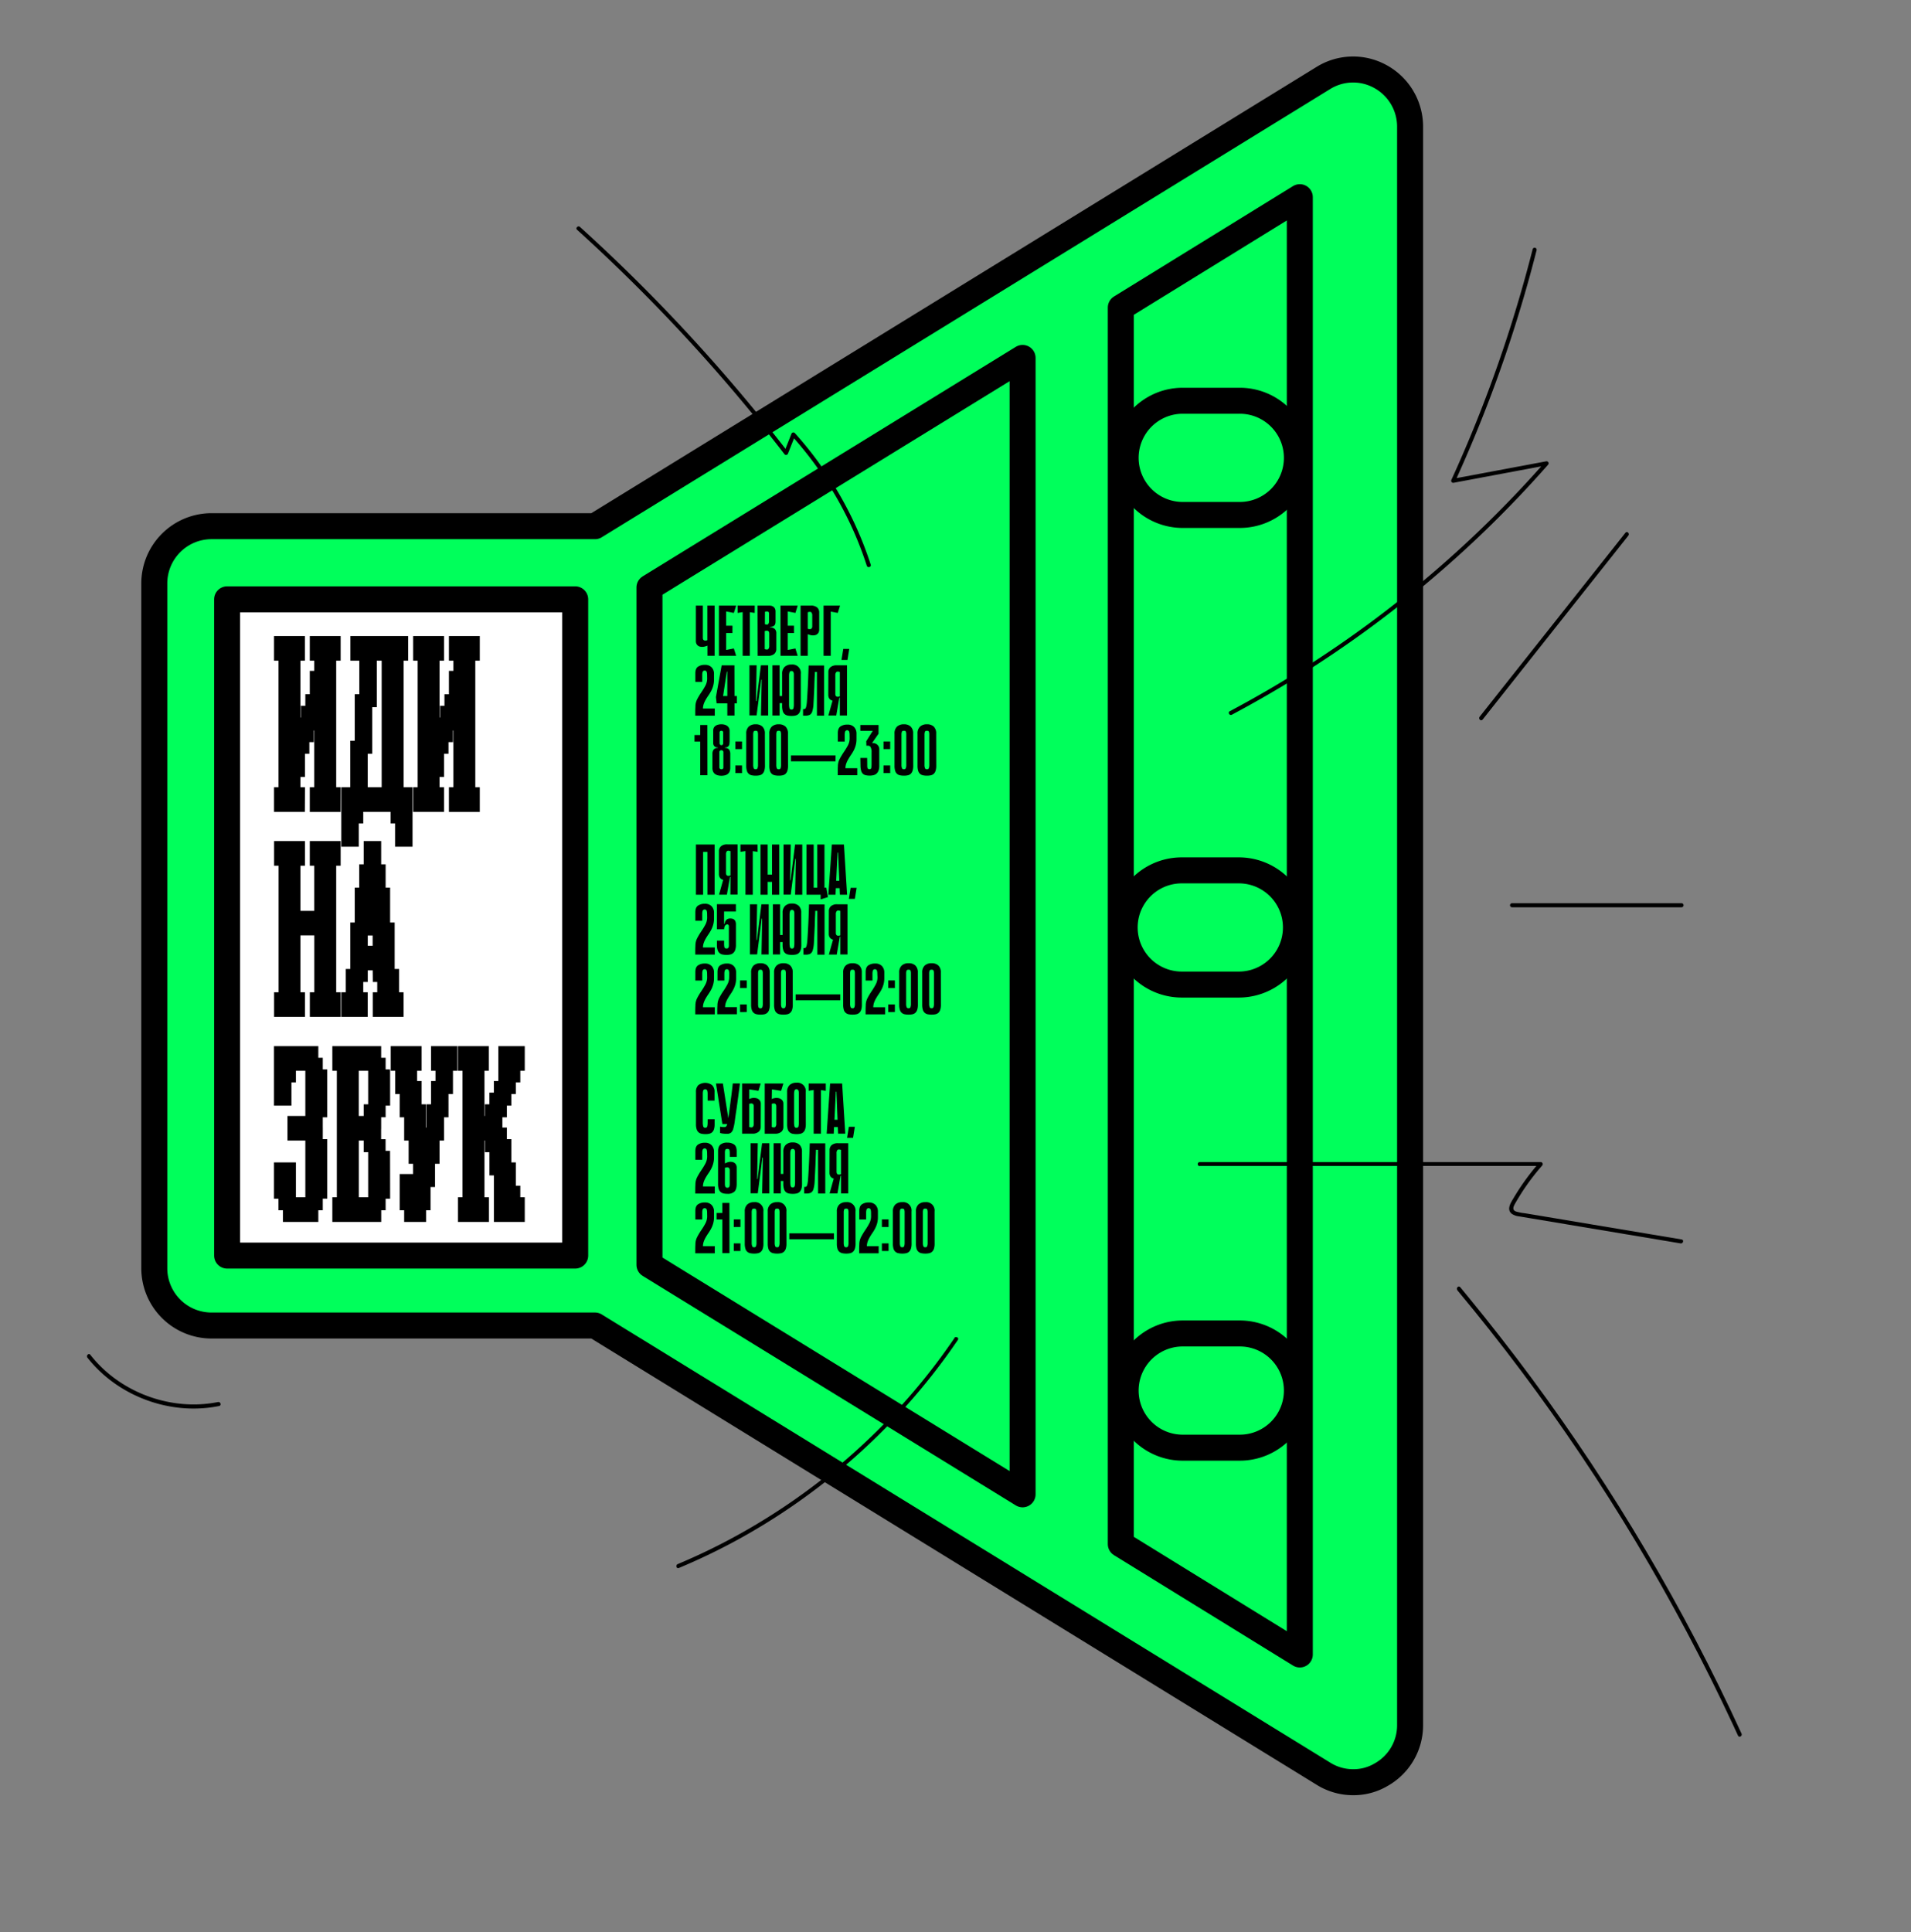 <?xml version="1.0" encoding="UTF-8"?> <svg xmlns="http://www.w3.org/2000/svg" id="Слой_1" data-name="Слой 1" viewBox="0 0 1176.64 1189.58"><rect x="0" y="0" width="1176.64" height="1189.58" fill="#808080" stroke="none"/><defs><style>.cls-1{fill:#00ff5b;}.cls-1,.cls-2,.cls-3{stroke:#000;}.cls-1,.cls-2{stroke-linejoin:round;stroke-width:16px;}.cls-2{fill:#fff;}.cls-3{stroke-miterlimit:10;stroke-width:8px;}</style></defs><path class="cls-1" d="M850.29,47.32a34.76,34.76,0,0,0-35.49.7L366.33,323.92H130.15A35.26,35.26,0,0,0,95,359.07V780.82A35.26,35.26,0,0,0,130.15,816H366.33L814.8,1091.86a34.34,34.34,0,0,0,18.27,5.27,33.2,33.2,0,0,0,17.22-4.57A34.86,34.86,0,0,0,868.22,1062V77.89a35.15,35.15,0,0,0-17.93-30.57Z"></path><polygon class="cls-1" points="399.89 361.63 629.63 220.34 629.63 919.91 399.89 778.63 399.89 361.63"></polygon><polygon class="cls-1" points="800.32 1018.51 690.1 950.55 690.1 189.34 800.32 121.38 800.32 1018.51"></polygon><rect class="cls-2" x="139.84" y="368.95" width="214.32" height="403.99"></rect><path d="M435.6,372.81H440V403.7H435.6v-6.23a7,7,0,0,1-1.06.36,7.28,7.28,0,0,1-1.05.28,5.89,5.89,0,0,1-1.2.11,6,6,0,0,1-1.19-.13,3.2,3.2,0,0,1-1.23-.53,3.06,3.06,0,0,1-1-1.12,3.85,3.85,0,0,1-.4-1.88l0-21.75h4.28v19.85a3,3,0,0,0,.09.69,1.31,1.31,0,0,0,.38.66,1.36,1.36,0,0,0,.84.35,3.39,3.39,0,0,0,1.47-.24V372.81Z"></path><path d="M442.66,372.81h4.42V403.7h-4.42Zm9.18,4.5-8.38-1.59-.35-2.91h10.14Zm-8.73,26.39.35-2.92,8.38-1.58,1.41,4.5Zm7.85-14h-7.1v-4.5H451Z"></path><path d="M464.68,377.31l-3-.44V403.7h-4.41V376.82l-3.09.49v-4.5h10.54Z"></path><path d="M466.45,372.81h7.24a6,6,0,0,1,1.19.13,3.2,3.2,0,0,1,1.23.53,3.06,3.06,0,0,1,1,1.12,3.85,3.85,0,0,1,.4,1.88v5.91a8.41,8.41,0,0,1-.11,1.41,2.32,2.32,0,0,1-.48,1.08,2.51,2.51,0,0,1-1,.73,5.37,5.37,0,0,1-1.77.31v.31a4.42,4.42,0,0,1,2.92,1,3.65,3.65,0,0,1,.92,2.74v9.49a4,4,0,0,1-1.28,3.13,5.76,5.76,0,0,1-3.93,1.15h-6.26Zm4.41,26.78c1.06.36,1.79.34,2.19,0a2.89,2.89,0,0,0,.59-2.08v-7.54a3,3,0,0,0-.09-.69,1.28,1.28,0,0,0-1.21-1,3.59,3.59,0,0,0-1.48.24Zm.09-15.35c1.06.35,1.75.33,2.07-.05a3.23,3.23,0,0,0,.49-2.07v-4c0-.21,0-.44,0-.69a1.24,1.24,0,0,0-.29-.66,1.14,1.14,0,0,0-.77-.35,3.37,3.37,0,0,0-1.46.24Z"></path><path d="M480.57,372.81H485V403.7h-4.41Zm9.18,4.5-8.39-1.59-.35-2.91h10.15ZM481,403.7l.35-2.92,8.39-1.58,1.41,4.5Zm7.86-14h-7.11v-4.5h7.11Z"></path><path d="M497.34,390.41V403.7h-4.41V372.81h6.26a5.76,5.76,0,0,1,3.93,1.14,4,4,0,0,1,1.28,3.14l0,10.41a4,4,0,0,1-.39,1.88,3.26,3.26,0,0,1-1,1.12,3.31,3.31,0,0,1-1.24.53,5.87,5.87,0,0,1-2.36,0,7.05,7.05,0,0,1-1.08-.28A7.36,7.36,0,0,1,497.34,390.41Zm0-13.5v10.15a3.43,3.43,0,0,0,1.48.24,1.38,1.38,0,0,0,.84-.35,1.36,1.36,0,0,0,.37-.66,3,3,0,0,0,.09-.69V379a2.86,2.86,0,0,0-.6-2.08C499.13,376.57,498.4,376.56,497.34,376.91Z"></path><path d="M507.09,372.81h10.15l-1.41,4.5-4.32-.8V403.7h-4.42Z"></path><path d="M518.12,406.26l1.11-6.8h3.66l-1.1,6.8Z"></path><path d="M435.38,415.54a7,7,0,0,0-.24-1.94,1.37,1.37,0,0,0-2.51,0,6.69,6.69,0,0,0-.25,2v4.15h-4.23v-5.21c0-1.94.51-3.3,1.54-4.06a7.14,7.14,0,0,1,4.24-1.19,5.44,5.44,0,0,1,4.19,1.5,5.64,5.64,0,0,1,1.5,4.1v3.4a13.91,13.91,0,0,1-.49,3.84,15.89,15.89,0,0,1-1.23,3.15,27.94,27.94,0,0,1-1.63,2.72c-.59.85-1.14,1.7-1.64,2.56a16.49,16.49,0,0,0-1.25,2.62,9.07,9.07,0,0,0-.56,3h7.28v4.37h-12V437.8q0-1.35.09-2.67a10,10,0,0,1,1.12-4.74,42.58,42.58,0,0,1,2.49-4.15,46,46,0,0,0,2.5-4.08,9.41,9.41,0,0,0,1.12-4.55Z"></path><path d="M452.24,428.47h1.46V433h-1.46v7.5h-4.41V433h-6.58l-.44-3.88,3.53-19.51h7.86Zm-4.41,0v-15h-.31l-2.3,15Z"></path><path d="M469,418.41h-.31l-2.83,22v0h-4.41V409.58h4.41l-.39,22h.3l2.74-22h4.46v30.89h-4.42Z"></path><path d="M480,440.47h-4.41V409.58H480Zm-3.93-12h6.62v4.37h-6.62Zm17,6.09a10,10,0,0,1-.42,3.2,4.29,4.29,0,0,1-1.17,1.87,3.78,3.78,0,0,1-1.79.88,10.89,10.89,0,0,1-2.31.23,11.81,11.81,0,0,1-2.41-.23,3.8,3.8,0,0,1-3-2.75,10.41,10.41,0,0,1-.4-3.2V414.88a5.66,5.66,0,0,1,1.55-4.35,6,6,0,0,1,4.23-1.44,5.15,5.15,0,0,1,5.7,5.79Zm-5.74-21.49a1.15,1.15,0,0,0-1.23.88,6.77,6.77,0,0,0-.27,2v17.61a9,9,0,0,0,.25,2.34,1.16,1.16,0,0,0,1.25.93,1.14,1.14,0,0,0,1.24-.93,10.21,10.21,0,0,0,.22-2.34V415.93c0-.35,0-.7,0-1.05a3.37,3.37,0,0,0-.2-.93,1.59,1.59,0,0,0-.44-.64A1.19,1.19,0,0,0,487.32,413.07Z"></path><path d="M503,413.64l-1.28,0c0,1.14-.07,2.19-.12,3.13s-.08,1.86-.11,2.76-.06,1.81-.08,2.75-.08,2-.14,3.14c-.14,3.21-.28,5.81-.39,7.81a19,19,0,0,1-.73,4.66,3.59,3.59,0,0,1-1.63,2.2,6.27,6.27,0,0,1-3.07.46l-1,0v-4a2.39,2.39,0,0,0,1.2-.17c.29-.15.53-.58.72-1.28a20.07,20.07,0,0,0,.47-3.31c.11-1.5.25-3.6.39-6.31.09-1.53.17-2.93.22-4.19s.12-2.5.16-3.71.09-2.44.13-3.71.1-2.66.16-4.19h9.53v30.89H503Z"></path><path d="M517.11,430.72v-1.19h-.27c-.11,0-.22.09-.3.28a2.8,2.8,0,0,1-.4.62,3,3,0,0,1-.77.64,3.39,3.39,0,0,1-1.44.4,3.74,3.74,0,0,1-1.08-.07,3.62,3.62,0,0,1-1.08-.37,3,3,0,0,1-1.24-1.13,4.19,4.19,0,0,1-.53-2.09l.05-13.95a4,4,0,0,1,1.28-3.13,5.71,5.71,0,0,1,3.93-1.15h6.26v30.89h-4.41Zm-3.8-1.86,3.49.67-1.9,10.94h-4.85Zm3.8-15.18c-1.06-.35-1.79-.33-2.19.05a2.86,2.86,0,0,0-.59,2.07v11.43a3,3,0,0,0,.09.69,1.28,1.28,0,0,0,1.21,1,3.77,3.77,0,0,0,1.48-.24Z"></path><path d="M435.56,477.24h-4.41V456.5h-3.53v-4h3.53v-6.18h4.37Z"></path><path d="M446.28,460.43a3.24,3.24,0,0,1,2.67,1.06,4.87,4.87,0,0,1,.69,2.83v8.34a5.62,5.62,0,0,1-.44,2.38,3.93,3.93,0,0,1-1.22,1.5,4.48,4.48,0,0,1-1.76.79,9.35,9.35,0,0,1-2.06.22,8.87,8.87,0,0,1-2.09-.24,5.08,5.08,0,0,1-1.77-.79,3.76,3.76,0,0,1-1.21-1.5,5.68,5.68,0,0,1-.44-2.36v-8.34a4.79,4.79,0,0,1,.7-2.83,3.34,3.34,0,0,1,2.7-1.06v-.26a3.44,3.44,0,0,1-1.7-.42,2.49,2.49,0,0,1-.89-.91,2.88,2.88,0,0,1-.33-1.19c0-.44,0-.87,0-1.28v-6.71a4,4,0,0,1,.26-1.39,3.25,3.25,0,0,1,.86-1.21,4.59,4.59,0,0,1,1.57-.86,7.47,7.47,0,0,1,2.38-.33,6.76,6.76,0,0,1,2.23.33,4.58,4.58,0,0,1,1.55.86,3.61,3.61,0,0,1,.9,1.21,3.92,3.92,0,0,1,.36,1.39v6.71c0,.41-.06.84-.09,1.28a3.21,3.21,0,0,1-.31,1.19,2.35,2.35,0,0,1-.84.91,3.33,3.33,0,0,1-1.68.42Zm-3.35,11.92a1.11,1.11,0,0,0,.37.92,1.3,1.3,0,0,0,.86.31,1.18,1.18,0,0,0,.89-.28,1.08,1.08,0,0,0,.35-.95V463a1,1,0,0,0-.38-.86,1.37,1.37,0,0,0-.86-.29,1.44,1.44,0,0,0-.86.27,1,1,0,0,0-.37.88Zm.13-14.88a1.28,1.28,0,0,0,.33.95,1.06,1.06,0,0,0,.77.33,1.12,1.12,0,0,0,.75-.3,1.23,1.23,0,0,0,.36-1V450.9a.94.94,0,0,0-.33-.79,1.19,1.19,0,0,0-.78-.27,1.23,1.23,0,0,0-.75.27.93.93,0,0,0-.35.79Z"></path><path d="M452.77,461.14v-4.68h4.1v4.68Zm0,14.78v-4.68h4.1v4.68Z"></path><path d="M471,471.33a10,10,0,0,1-.42,3.2,4.33,4.33,0,0,1-1.17,1.88,3.92,3.92,0,0,1-1.79.88,10.92,10.92,0,0,1-2.31.22,11.85,11.85,0,0,1-2.41-.22,4,4,0,0,1-1.85-.88,4,4,0,0,1-1.17-1.88,10.36,10.36,0,0,1-.4-3.2V451.65a5.67,5.67,0,0,1,1.54-4.35,6,6,0,0,1,4.24-1.43,5.83,5.83,0,0,1,4.19,1.43,5.77,5.77,0,0,1,1.5,4.35Zm-5.74-21.49c-.68,0-1.09.21-1.26.64a5.12,5.12,0,0,0-.24,1.74v18.54a6,6,0,0,0,.29,2.12,1.16,1.16,0,0,0,1.21.7,1.12,1.12,0,0,0,1.19-.7,6.29,6.29,0,0,0,.27-2.12V452.22a5.68,5.68,0,0,0-.22-1.76C466.39,450.05,466,449.84,465.3,449.84Z"></path><path d="M485.2,471.33a10.32,10.32,0,0,1-.41,3.2,4.42,4.42,0,0,1-1.17,1.88,4,4,0,0,1-1.79.88,11,11,0,0,1-2.32.22,11.81,11.81,0,0,1-2.4-.22,4.07,4.07,0,0,1-1.86-.88,4.15,4.15,0,0,1-1.17-1.88,10.72,10.72,0,0,1-.39-3.2V451.65a5.67,5.67,0,0,1,1.54-4.35,6,6,0,0,1,4.24-1.43,5.85,5.85,0,0,1,4.19,1.43,5.77,5.77,0,0,1,1.5,4.35Zm-5.73-21.49c-.68,0-1.1.21-1.26.64a5.12,5.12,0,0,0-.24,1.74v18.54a6,6,0,0,0,.28,2.12,1.17,1.17,0,0,0,1.22.7,1.12,1.12,0,0,0,1.19-.7,6.34,6.34,0,0,0,.26-2.12V452.22a5.39,5.39,0,0,0-.22-1.76C480.56,450.05,480.14,449.84,479.47,449.84Z"></path><path d="M514.46,468.68H487v-3.61h27.49Z"></path><path d="M523.11,452.31a7.1,7.1,0,0,0-.24-1.94,1.37,1.37,0,0,0-2.52,0,7,7,0,0,0-.24,2v4.15h-4.24v-5.21c0-1.94.52-3.29,1.55-4.06a7.2,7.2,0,0,1,4.23-1.19,5.45,5.45,0,0,1,4.2,1.5,5.65,5.65,0,0,1,1.5,4.11V455a14.19,14.19,0,0,1-.49,3.84,16.23,16.23,0,0,1-1.23,3.16,26,26,0,0,1-1.64,2.71c-.59.86-1.13,1.71-1.63,2.56a17.57,17.57,0,0,0-1.26,2.63,9.07,9.07,0,0,0-.55,3h7.28v4.36h-12v-2.67c0-.89,0-1.78.08-2.66a10.06,10.06,0,0,1,1.13-4.75,42.58,42.58,0,0,1,2.49-4.15c.91-1.34,1.75-2.7,2.5-4.08a9.37,9.37,0,0,0,1.12-4.54Z"></path><path d="M537.1,457.47a3.82,3.82,0,0,1,4.28,4.2v9.66a8.22,8.22,0,0,1-.51,3.18,4.76,4.76,0,0,1-1.32,1.85,4.29,4.29,0,0,1-1.88.88,10.52,10.52,0,0,1-2.2.23,11.1,11.1,0,0,1-2.36-.23,3.72,3.72,0,0,1-1.77-.86,3.94,3.94,0,0,1-1.1-1.85,12,12,0,0,1-.42-3.2l-.09-4.72h4.19l.05,3.71c0,.47,0,.91,0,1.32a4.82,4.82,0,0,0,.13,1,1.12,1.12,0,0,0,1.21.9,1,1,0,0,0,1.17-.9,13.76,13.76,0,0,0,.16-2.36v-7.2a5.9,5.9,0,0,0-.69-3.33c-.45-.63-1.28-.84-2.49-.64l-.09-2.82,4-6.4h-7.64l0-3.58h11.21v5.34l-3.84,5.52Z"></path><path d="M544,461.14v-4.68h4.1v4.68Zm0,14.78v-4.68h4.1v4.68Z"></path><path d="M562.3,471.33a10,10,0,0,1-.42,3.2,4.33,4.33,0,0,1-1.17,1.88,3.92,3.92,0,0,1-1.79.88,11,11,0,0,1-2.32.22,11.81,11.81,0,0,1-2.4-.22,4,4,0,0,1-1.85-.88,4,4,0,0,1-1.17-1.88,10.36,10.36,0,0,1-.4-3.2V451.65a5.67,5.67,0,0,1,1.54-4.35,6,6,0,0,1,4.24-1.43,5.85,5.85,0,0,1,4.19,1.43,5.77,5.77,0,0,1,1.5,4.35Zm-5.74-21.49c-.68,0-1.1.21-1.26.64a5.12,5.12,0,0,0-.24,1.74v18.54a5.74,5.74,0,0,0,.29,2.12,1.16,1.16,0,0,0,1.21.7,1.12,1.12,0,0,0,1.19-.7,6.29,6.29,0,0,0,.27-2.12V452.22a5.68,5.68,0,0,0-.22-1.76C557.65,450.05,557.24,449.84,556.56,449.84Z"></path><path d="M576.46,471.33a10,10,0,0,1-.42,3.2,4.33,4.33,0,0,1-1.17,1.88,3.88,3.88,0,0,1-1.78.88,11.08,11.08,0,0,1-2.32.22,12,12,0,0,1-2.41-.22,4.09,4.09,0,0,1-1.85-.88,4.15,4.15,0,0,1-1.17-1.88,10.68,10.68,0,0,1-.4-3.2V451.65a5.67,5.67,0,0,1,1.55-4.35,6,6,0,0,1,4.23-1.43,5.86,5.86,0,0,1,4.2,1.43,5.77,5.77,0,0,1,1.5,4.35Zm-5.74-21.49c-.67,0-1.09.21-1.25.64a5.09,5.09,0,0,0-.25,1.74v18.54a6,6,0,0,0,.29,2.12,1.17,1.17,0,0,0,1.21.7,1.14,1.14,0,0,0,1.2-.7,6.61,6.61,0,0,0,.26-2.12V452.22a5.39,5.39,0,0,0-.22-1.76C571.81,450.05,571.4,449.84,570.72,449.84Z"></path><path d="M428.5,519.9h4.41v30.89H428.5Zm11.08,4.55h-8.39V519.9h8.39Zm-4-4.55H440v30.89H435.6Z"></path><path d="M449.77,541v-1.19h-.27c-.11,0-.22.1-.3.29a3.51,3.51,0,0,1-.4.61,2.82,2.82,0,0,1-.77.64,3.39,3.39,0,0,1-1.44.4,4.09,4.09,0,0,1-1.08-.06,3.63,3.63,0,0,1-1.08-.38,3,3,0,0,1-1.24-1.12,4.27,4.27,0,0,1-.53-2.1l0-14a4,4,0,0,1,1.28-3.13,5.76,5.76,0,0,1,3.93-1.15h6.26v30.89h-4.41Zm-3.8-1.85,3.49.66-1.9,10.94h-4.85Zm3.8-15.18c-1.06-.36-1.79-.34-2.19,0a2.89,2.89,0,0,0-.59,2.08v11.43a3,3,0,0,0,.09.68,1.28,1.28,0,0,0,1.21,1,3.43,3.43,0,0,0,1.48-.24Z"></path><path d="M466.49,524.41l-3-.45v26.83H459V523.92l-3.09.49V519.9h10.54Z"></path><path d="M468.26,519.9h4.41v30.89h-4.41Zm10.15,23H470v-4.5h8.39Zm-3.05-23h4.42v30.89h-4.42Z"></path><path d="M490,528.73h-.31l-2.82,22v0h-4.42V519.9h4.42l-.4,22h.31l2.74-22h4.45v30.89h-4.41Z"></path><path d="M501,550.79h-4.41V519.9H501Zm-4-4.32h11.78l.14,4.32H497Zm10.64,4.32h-4.42V519.9h4.42Zm-2.34-4.32h3.48l1,5.78-4.5,1.41Z"></path><path d="M521.57,550.79h-4.42l-.17-4.06h-2.34l-.18,4.06h-4.41l2.16-30.89h7.42Zm-4.77-8.56-.75-17.34h-.35l-.84,17.34Z"></path><path d="M522.67,553.35l1.1-6.79h3.66l-1.1,6.79Z"></path><path d="M435.38,562.64a7.13,7.13,0,0,0-.24-1.95,1.37,1.37,0,0,0-2.51,0,6.69,6.69,0,0,0-.25,2v4.14h-4.23v-5.2c0-2,.51-3.3,1.54-4.06a7.14,7.14,0,0,1,4.24-1.2,5.48,5.48,0,0,1,4.19,1.51,5.62,5.62,0,0,1,1.5,4.1v3.4a13.91,13.91,0,0,1-.49,3.84,16.13,16.13,0,0,1-1.23,3.15,27.94,27.94,0,0,1-1.63,2.72c-.59.85-1.14,1.7-1.64,2.56a16.09,16.09,0,0,0-1.25,2.62,9.07,9.07,0,0,0-.56,3h7.28v4.37h-12V584.9q0-1.35.09-2.67a10.06,10.06,0,0,1,1.12-4.75,43.66,43.66,0,0,1,2.49-4.14,46,46,0,0,0,2.5-4.08,9.41,9.41,0,0,0,1.12-4.55Z"></path><path d="M449.72,565.42a5.06,5.06,0,0,1,1.26.15,2.57,2.57,0,0,1,1.08.57,3,3,0,0,1,.78,1.13,5,5,0,0,1,.28,1.85v12.49a9.31,9.31,0,0,1-.46,3.22,4.4,4.4,0,0,1-1.26,1.9,4.11,4.11,0,0,1-1.83.88,10.27,10.27,0,0,1-2.18.22,12.12,12.12,0,0,1-2.43-.22,3.88,3.88,0,0,1-3.11-2.76,9.93,9.93,0,0,1-.42-3.19v-2.61h4.41v1.63A11.22,11.22,0,0,0,446,583c.13.6.58.91,1.35.91a1.33,1.33,0,0,0,.9-.25,1.4,1.4,0,0,0,.42-.66,3.35,3.35,0,0,0,.13-1V570.53a4.21,4.21,0,0,0,0-.46,1.12,1.12,0,0,0-.18-.53,1.22,1.22,0,0,0-.44-.4,1.14,1.14,0,0,0-.81,0,1.74,1.74,0,0,0-1.11,1,4.49,4.49,0,0,0-.39,1.88h-4.46V556.63h11.69v4.51h-7.28v7.59l.31-.05c.06,0,.11-.21.15-.55a3.21,3.21,0,0,1,.4-1.1,3.51,3.51,0,0,1,1-1.11A3.37,3.37,0,0,1,449.72,565.42Z"></path><path d="M469.27,565.5H469l-2.82,22v.05h-4.41V556.68h4.41l-.4,22h.31l2.74-22h4.46v30.89h-4.42Z"></path><path d="M480.31,587.57h-4.42V556.68h4.42Zm-3.93-12H483v4.36h-6.62Zm17,6.09a9.93,9.93,0,0,1-.42,3.19,4.33,4.33,0,0,1-1.17,1.88,3.82,3.82,0,0,1-1.79.88,10.92,10.92,0,0,1-2.31.22,11.85,11.85,0,0,1-2.41-.22,3.94,3.94,0,0,1-1.85-.88,4,4,0,0,1-1.17-1.88,10.29,10.29,0,0,1-.4-3.19V562a5.63,5.63,0,0,1,1.55-4.34,5.94,5.94,0,0,1,4.23-1.44,5.79,5.79,0,0,1,4.19,1.44,5.73,5.73,0,0,1,1.5,4.34Zm-5.74-21.5a1.15,1.15,0,0,0-1.23.89,6.77,6.77,0,0,0-.27,2v17.61a9.56,9.56,0,0,0,.24,2.34,1.17,1.17,0,0,0,1.26.93,1.14,1.14,0,0,0,1.24-.93,10.8,10.8,0,0,0,.22-2.34V563c0-.35,0-.7,0-1.06a3,3,0,0,0-.2-.92,1.5,1.5,0,0,0-.44-.64A1.15,1.15,0,0,0,487.63,560.16Z"></path><path d="M503.25,560.74l-1.28,0c0,1.15-.06,2.2-.11,3.14s-.08,1.86-.11,2.76-.06,1.81-.08,2.75-.08,2-.14,3.14c-.15,3.2-.28,5.81-.39,7.81a19.32,19.32,0,0,1-.73,4.65,3.56,3.56,0,0,1-1.64,2.21,6.2,6.2,0,0,1-3.06.46l-1,0v-4a2.44,2.44,0,0,0,1.19-.17c.3-.15.54-.58.73-1.28a20.07,20.07,0,0,0,.47-3.31c.11-1.5.25-3.61.39-6.31.09-1.53.16-2.93.22-4.2s.11-2.5.16-3.7.09-2.44.13-3.71.1-2.66.15-4.19h9.54v30.89h-4.42Z"></path><path d="M517.42,577.82v-1.2h-.27c-.11,0-.22.1-.31.29a3,3,0,0,1-.39.62,3.1,3.1,0,0,1-.78.64,3.3,3.3,0,0,1-1.43.4,4.13,4.13,0,0,1-1.08-.07,3.62,3.62,0,0,1-1.08-.37,3,3,0,0,1-1.24-1.13,4.21,4.21,0,0,1-.53-2.1l.05-13.94a4,4,0,0,1,1.28-3.13,5.7,5.7,0,0,1,3.92-1.15h6.27v30.89h-4.41Zm-3.8-1.86,3.49.66-1.9,11h-4.85Zm3.8-15.18c-1.06-.35-1.79-.34-2.19.05a2.86,2.86,0,0,0-.59,2.07v11.43a2.89,2.89,0,0,0,.09.68,1.44,1.44,0,0,0,.37.67,1.42,1.42,0,0,0,.84.35,3.77,3.77,0,0,0,1.48-.24Z"></path><path d="M435.38,599.41a7.1,7.1,0,0,0-.24-1.94,1.36,1.36,0,0,0-2.51,0,6.58,6.58,0,0,0-.25,2v4.15h-4.23v-5.21c0-1.94.51-3.29,1.54-4.06a7.21,7.21,0,0,1,4.24-1.19,5.44,5.44,0,0,1,4.19,1.5,5.64,5.64,0,0,1,1.5,4.1v3.4a13.91,13.91,0,0,1-.49,3.84,16.23,16.23,0,0,1-1.23,3.16,27.78,27.78,0,0,1-1.63,2.71c-.59.85-1.14,1.71-1.64,2.56a16.18,16.18,0,0,0-1.25,2.63,9,9,0,0,0-.56,3h7.28v4.37h-12v-2.67q0-1.33.09-2.67a10,10,0,0,1,1.12-4.74,42.58,42.58,0,0,1,2.49-4.15,46,46,0,0,0,2.5-4.08,9.38,9.38,0,0,0,1.12-4.55Z"></path><path d="M449,599.41a7.1,7.1,0,0,0-.24-1.94,1.36,1.36,0,0,0-2.51,0,6.58,6.58,0,0,0-.25,2v4.15h-4.23v-5.21c0-1.94.51-3.29,1.54-4.06a7.21,7.21,0,0,1,4.24-1.19,5.44,5.44,0,0,1,4.19,1.5,5.64,5.64,0,0,1,1.5,4.1v3.4a14.31,14.31,0,0,1-.48,3.84,16.9,16.9,0,0,1-1.24,3.16,25.93,25.93,0,0,1-1.63,2.71c-.59.85-1.14,1.71-1.64,2.56A16.18,16.18,0,0,0,447,617a8.76,8.76,0,0,0-.55,3h7.28v4.37H441.65v-2.67q0-1.33.09-2.67a10,10,0,0,1,1.12-4.74,40.77,40.77,0,0,1,2.5-4.15q1.36-2,2.49-4.08a9.38,9.38,0,0,0,1.12-4.55Z"></path><path d="M455.68,608.24v-4.68h4.11v4.68Zm0,14.78v-4.68h4.11V623Z"></path><path d="M474,618.43a10,10,0,0,1-.42,3.2,4.29,4.29,0,0,1-1.17,1.87,3.8,3.8,0,0,1-1.78.89,11.8,11.8,0,0,1-2.32.22,12.76,12.76,0,0,1-2.41-.22,4,4,0,0,1-1.85-.89,4.12,4.12,0,0,1-1.17-1.87,10.72,10.72,0,0,1-.4-3.2V598.75A5.67,5.67,0,0,1,464,594.4a6,6,0,0,1,4.23-1.43,5.86,5.86,0,0,1,4.2,1.43,5.77,5.77,0,0,1,1.5,4.35Zm-5.74-21.49c-.67,0-1.09.21-1.25.64a5.09,5.09,0,0,0-.25,1.74v18.54A5.9,5.9,0,0,0,467,620a1.16,1.16,0,0,0,1.21.71,1.13,1.13,0,0,0,1.2-.71,6.54,6.54,0,0,0,.26-2.11V599.32a5.39,5.39,0,0,0-.22-1.76C469.3,597.14,468.89,596.94,468.21,596.94Z"></path><path d="M488.12,618.43a10,10,0,0,1-.42,3.2,4.29,4.29,0,0,1-1.17,1.87,3.84,3.84,0,0,1-1.79.89,11.65,11.65,0,0,1-2.32.22,12.57,12.57,0,0,1-2.4-.22,3.83,3.83,0,0,1-3-2.76,10.41,10.41,0,0,1-.4-3.2V598.75a5.67,5.67,0,0,1,1.54-4.35,6,6,0,0,1,4.24-1.43,5.85,5.85,0,0,1,4.19,1.43,5.77,5.77,0,0,1,1.5,4.35Zm-5.74-21.49c-.68,0-1.1.21-1.26.64a5.12,5.12,0,0,0-.24,1.74v18.54a5.68,5.68,0,0,0,.29,2.11,1.15,1.15,0,0,0,1.21.71,1.11,1.11,0,0,0,1.19-.71,6.22,6.22,0,0,0,.27-2.11V599.32a5.68,5.68,0,0,0-.22-1.76C483.47,597.14,483.06,596.94,482.38,596.94Z"></path><path d="M517.38,615.78h-27.5v-3.62h27.5Z"></path><path d="M530.66,618.43a10,10,0,0,1-.42,3.2,4.29,4.29,0,0,1-1.17,1.87,3.84,3.84,0,0,1-1.79.89,11.65,11.65,0,0,1-2.32.22,12.57,12.57,0,0,1-2.4-.22,3.83,3.83,0,0,1-3-2.76,10.41,10.41,0,0,1-.4-3.2V598.75a5.67,5.67,0,0,1,1.54-4.35,6,6,0,0,1,4.24-1.43,5.85,5.85,0,0,1,4.19,1.43,5.77,5.77,0,0,1,1.5,4.35Zm-5.74-21.49c-.68,0-1.1.21-1.26.64a5.12,5.12,0,0,0-.24,1.74v18.54a5.68,5.68,0,0,0,.29,2.11,1.15,1.15,0,0,0,1.21.71,1.11,1.11,0,0,0,1.19-.71,6.22,6.22,0,0,0,.27-2.11V599.32a5.68,5.68,0,0,0-.22-1.76C526,597.14,525.6,596.94,524.92,596.94Z"></path><path d="M540.19,599.41a7.1,7.1,0,0,0-.24-1.94,1.37,1.37,0,0,0-2.52,0,7,7,0,0,0-.24,2v4.15H533v-5.21c0-1.94.52-3.29,1.55-4.06a7.2,7.2,0,0,1,4.23-1.19,5.46,5.46,0,0,1,4.2,1.5,5.64,5.64,0,0,1,1.5,4.1v3.4a14.3,14.3,0,0,1-.49,3.84,16.23,16.23,0,0,1-1.23,3.16,27.84,27.84,0,0,1-1.64,2.71c-.59.85-1.13,1.71-1.63,2.56a17.12,17.12,0,0,0-1.26,2.63,9,9,0,0,0-.55,3h7.28v4.37h-12v-2.67q0-1.33.09-2.67a10.05,10.05,0,0,1,1.13-4.74,42.58,42.58,0,0,1,2.49-4.15q1.36-2,2.49-4.08a9.39,9.39,0,0,0,1.13-4.55Z"></path><path d="M546.9,608.24v-4.68H551v4.68Zm0,14.78v-4.68H551V623Z"></path><path d="M565.17,618.43a10,10,0,0,1-.42,3.2,4.29,4.29,0,0,1-1.17,1.87,3.84,3.84,0,0,1-1.79.89,11.65,11.65,0,0,1-2.32.22,12.57,12.57,0,0,1-2.4-.22,3.83,3.83,0,0,1-3-2.76,10.41,10.41,0,0,1-.4-3.2V598.75a5.67,5.67,0,0,1,1.54-4.35,6,6,0,0,1,4.24-1.43,5.85,5.85,0,0,1,4.19,1.43,5.77,5.77,0,0,1,1.5,4.35Zm-5.74-21.49c-.68,0-1.1.21-1.26.64a5.12,5.12,0,0,0-.24,1.74v18.54a5.68,5.68,0,0,0,.29,2.11,1.15,1.15,0,0,0,1.21.71,1.11,1.11,0,0,0,1.19-.71,6.22,6.22,0,0,0,.27-2.11V599.32a5.68,5.68,0,0,0-.22-1.76C560.52,597.14,560.11,596.94,559.43,596.94Z"></path><path d="M579.33,618.43a10,10,0,0,1-.42,3.2,4.29,4.29,0,0,1-1.17,1.87,3.8,3.8,0,0,1-1.78.89,11.8,11.8,0,0,1-2.32.22,12.76,12.76,0,0,1-2.41-.22,4,4,0,0,1-1.85-.89,4.12,4.12,0,0,1-1.17-1.87,10.72,10.72,0,0,1-.4-3.2V598.75a5.67,5.67,0,0,1,1.55-4.35,6,6,0,0,1,4.23-1.43,5.86,5.86,0,0,1,4.2,1.43,5.77,5.77,0,0,1,1.5,4.35Zm-5.74-21.49c-.67,0-1.09.21-1.25.64a5.09,5.09,0,0,0-.25,1.74v18.54a5.9,5.9,0,0,0,.29,2.11,1.16,1.16,0,0,0,1.21.71,1.13,1.13,0,0,0,1.2-.71,6.54,6.54,0,0,0,.26-2.11V599.32a5.39,5.39,0,0,0-.22-1.76C574.68,597.14,574.27,596.94,573.59,596.94Z"></path><path d="M435.74,689H440v3a10.64,10.64,0,0,1-.37,3.07,4.38,4.38,0,0,1-1.08,1.89,3.74,3.74,0,0,1-1.75.95,9.34,9.34,0,0,1-2.36.27,12.87,12.87,0,0,1-2.42-.22,4.06,4.06,0,0,1-1.88-.89,4.14,4.14,0,0,1-1.19-1.87,9.86,9.86,0,0,1-.42-3.16V672.25A5.57,5.57,0,0,1,430,668a7.09,7.09,0,0,1,8.43,0,5.57,5.57,0,0,1,1.52,4.3v5.21h-4.23v-4.15a7,7,0,0,0-.25-2,1.36,1.36,0,0,0-2.51,0,7.1,7.1,0,0,0-.24,1.94V691a8.54,8.54,0,0,0,.26,2.34,1.2,1.2,0,0,0,1.28.93,1.14,1.14,0,0,0,1.24-.93,10.74,10.74,0,0,0,.22-2.34Z"></path><path d="M444.78,692l-3.93-25h4.24L449,692Zm10.81-25q-.21,1.72-.48,3.75c-.18,1.36-.36,2.74-.55,4.15s-.38,2.8-.56,4.15-.35,2.6-.52,3.75q-.68,4.41-1.06,7.35a32.05,32.05,0,0,1-.93,4.67,4.94,4.94,0,0,1-1.39,2.45,3.71,3.71,0,0,1-2.45.71l-.86,0-1-.07-.86-.09a3.35,3.35,0,0,1-.53-.08l-1.06-.27v-3.88a8.89,8.89,0,0,0,.88.13,7.08,7.08,0,0,0,.86.13c.31,0,.63,0,.95,0a1.37,1.37,0,0,0,1-.36,3.49,3.49,0,0,0,.71-1.52,29.41,29.41,0,0,0,.66-3.35c.22-1.46.5-3.41.82-5.85.2-1.53.39-2.93.55-4.19s.32-2.5.49-3.71.31-2.44.46-3.71.31-2.66.48-4.19Z"></path><path d="M461.33,676.62a8.09,8.09,0,0,1,.84-.4,8.83,8.83,0,0,1,.93-.24,5.62,5.62,0,0,1,1.1-.11,8.15,8.15,0,0,1,1.26.13,4.29,4.29,0,0,1,1.39.53,3.46,3.46,0,0,1,1.12,1.13,3.41,3.41,0,0,1,.47,1.87l-.05,14.08a4,4,0,0,1-1.28,3.13,5.71,5.71,0,0,1-3.93,1.15h-6.26V667h11.47L467,671.5l-5.65-.88Zm0,17.17c1.06.35,1.79.34,2.18,0a2.81,2.81,0,0,0,.6-2.07V681a2.89,2.89,0,0,0-.09-.68,1.44,1.44,0,0,0-.37-.67,1.42,1.42,0,0,0-.84-.35,3.77,3.77,0,0,0-1.48.24Z"></path><path d="M475.19,676.62a6.52,6.52,0,0,1,.84-.4A9.27,9.27,0,0,1,477,676a5.72,5.72,0,0,1,1.11-.11,7.92,7.92,0,0,1,1.25.13,4.21,4.21,0,0,1,1.39.53,3.48,3.48,0,0,1,1.13,1.13,3.41,3.41,0,0,1,.46,1.87l0,14.08a4,4,0,0,1-1.28,3.13,5.73,5.73,0,0,1-3.93,1.15h-6.27V667h11.48l-1.41,4.5-5.65-.88Zm0,17.17c1.06.35,1.78.34,2.18,0a2.81,2.81,0,0,0,.6-2.07V681a2.89,2.89,0,0,0-.09-.68,1.46,1.46,0,0,0-.38-.67,1.41,1.41,0,0,0-.83-.35,3.74,3.74,0,0,0-1.48.24Z"></path><path d="M496.15,692a10,10,0,0,1-.42,3.2,4.29,4.29,0,0,1-1.17,1.87,3.93,3.93,0,0,1-1.79.89,11.62,11.62,0,0,1-2.31.22,12.6,12.6,0,0,1-2.41-.22,4.05,4.05,0,0,1-1.85-.89,4,4,0,0,1-1.17-1.87,10.41,10.41,0,0,1-.4-3.2V672.3a5.65,5.65,0,0,1,1.54-4.35,6,6,0,0,1,4.24-1.43,5.14,5.14,0,0,1,5.69,5.78Zm-5.74-21.49a1.15,1.15,0,0,0-1.23.88,6.79,6.79,0,0,0-.27,2V691a9.51,9.51,0,0,0,.24,2.34,1.17,1.17,0,0,0,1.26.93,1.14,1.14,0,0,0,1.24-.93,10.74,10.74,0,0,0,.22-2.34v-17.6c0-.36,0-.71-.05-1.06a3.47,3.47,0,0,0-.19-.93,1.58,1.58,0,0,0-.45-.64A1.16,1.16,0,0,0,490.41,670.49Z"></path><path d="M508.46,671.5l-3-.44v26.83H501V671l-3.09.48V667h10.55Z"></path><path d="M520.46,697.89h-4.41l-.18-4.06h-2.33l-.18,4.06H509L511.11,667h7.41Zm-4.76-8.56L515,672h-.36l-.83,17.34Z"></path><path d="M521.57,700.45l1.1-6.79h3.66l-1.1,6.79Z"></path><path d="M435.38,709.73a7.1,7.1,0,0,0-.24-1.94,1.36,1.36,0,0,0-2.51,0,6.62,6.62,0,0,0-.25,2v4.15h-4.23v-5.21c0-1.94.51-3.29,1.54-4.06a7.21,7.21,0,0,1,4.24-1.19,5.44,5.44,0,0,1,4.19,1.5,5.65,5.65,0,0,1,1.5,4.11v3.4a13.79,13.79,0,0,1-.49,3.83,16.23,16.23,0,0,1-1.23,3.16,26.64,26.64,0,0,1-1.63,2.71c-.59.86-1.14,1.71-1.64,2.56a16.59,16.59,0,0,0-1.25,2.63,9.07,9.07,0,0,0-.56,3h7.28v4.37h-12V732q0-1.35.09-2.67a10.06,10.06,0,0,1,1.12-4.75,43.81,43.81,0,0,1,2.49-4.15,43.32,43.32,0,0,0,2.5-4.08,9.34,9.34,0,0,0,1.12-4.54Z"></path><path d="M449.33,709.6a4.89,4.89,0,0,0-.24-1.74q-.25-.6-1.26-.6c-.68,0-1.1.21-1.26.62a4.92,4.92,0,0,0-.24,1.72v6.62l1.14-.53c.36-.12.73-.23,1.13-.33a4.82,4.82,0,0,1,1.17-.15,6,6,0,0,1,1.19.13,3.31,3.31,0,0,1,1.24.53,3.26,3.26,0,0,1,1,1.12,4,4,0,0,1,.39,1.88v9.88c0,2.33-.47,3.94-1.43,4.84a5.85,5.85,0,0,1-4.13,1.34,12.09,12.09,0,0,1-2.42-.22,4.1,4.1,0,0,1-1.88-.88,4.26,4.26,0,0,1-1.19-1.88,10,10,0,0,1-.42-3.2V708.67c0-1.94.52-3.31,1.57-4.12a6.32,6.32,0,0,1,4.21-1.13,7,7,0,0,1,4.17,1.19c1,.77,1.52,2.12,1.52,4.06v3.49h-4.23Zm-3,18.14c0,.47,0,.92,0,1.34a4.88,4.88,0,0,0,.15,1.11,1.29,1.29,0,0,0,1.37,1,1.37,1.37,0,0,0,.91-.26,1.58,1.58,0,0,0,.42-.73,4.45,4.45,0,0,0,.13-1.11v-8.8a2.49,2.49,0,0,0-.31-1.08,1.35,1.35,0,0,0-1.32-.6,4.28,4.28,0,0,0-1.33.27Z"></path><path d="M469.71,712.6h-.3l-2.83,22v0h-4.41V703.78h4.41l-.4,22h.31l2.74-22h4.46v30.89h-4.42Z"></path><path d="M480.75,734.67h-4.41V703.78h4.41Zm-3.93-12h6.62V727h-6.62Zm17,6.09a10,10,0,0,1-.42,3.2,4.33,4.33,0,0,1-1.17,1.88,3.87,3.87,0,0,1-1.79.88,10.92,10.92,0,0,1-2.31.22,11.85,11.85,0,0,1-2.41-.22,4,4,0,0,1-1.85-.88,4,4,0,0,1-1.17-1.88,10.36,10.36,0,0,1-.4-3.2V709.07a5.67,5.67,0,0,1,1.55-4.35,6,6,0,0,1,4.23-1.43,5.87,5.87,0,0,1,4.2,1.43,5.81,5.81,0,0,1,1.5,4.35Zm-5.74-21.49a1.16,1.16,0,0,0-1.23.88,6.84,6.84,0,0,0-.27,2v17.61a9,9,0,0,0,.25,2.34,1.16,1.16,0,0,0,1.25.92,1.14,1.14,0,0,0,1.24-.92,10.21,10.21,0,0,0,.22-2.34V710.13c0-.35,0-.71,0-1.06a3.55,3.55,0,0,0-.2-.93,1.74,1.74,0,0,0-.44-.64A1.19,1.19,0,0,0,488.07,707.26Z"></path><path d="M503.69,707.84l-1.28-.05c0,1.15-.06,2.19-.11,3.14s-.08,1.86-.11,2.75-.06,1.82-.08,2.76-.08,2-.14,3.13c-.14,3.21-.28,5.82-.39,7.82a19.32,19.32,0,0,1-.73,4.65,3.59,3.59,0,0,1-1.64,2.21,6.2,6.2,0,0,1-3.06.46l-1,0v-4a2.32,2.32,0,0,0,1.19-.18c.3-.14.54-.57.73-1.28a19.73,19.73,0,0,0,.47-3.31c.11-1.5.25-3.6.39-6.31.09-1.53.16-2.92.22-4.19s.11-2.5.16-3.7.09-2.45.13-3.71.1-2.66.16-4.19h9.53v30.89h-4.42Z"></path><path d="M517.86,724.91v-1.19h-.27c-.11,0-.22.1-.3.29a3.05,3.05,0,0,1-.4.62,3.22,3.22,0,0,1-.77.64,3.4,3.4,0,0,1-1.44.39,4.09,4.09,0,0,1-1.08-.06,3.63,3.63,0,0,1-1.08-.38,3,3,0,0,1-1.24-1.12,4.27,4.27,0,0,1-.53-2.1l.05-13.94a4,4,0,0,1,1.28-3.14,5.76,5.76,0,0,1,3.93-1.14h6.26v30.89h-4.41Zm-3.8-1.85,3.49.66-1.9,10.95H510.8Zm3.8-15.18c-1.06-.35-1.79-.34-2.19,0a2.9,2.9,0,0,0-.59,2.08v11.43a3,3,0,0,0,.09.68,1.3,1.3,0,0,0,1.21,1,3.63,3.63,0,0,0,1.48-.25Z"></path><path d="M435.38,746.51a7,7,0,0,0-.24-1.94,1.37,1.37,0,0,0-2.51,0,6.69,6.69,0,0,0-.25,2v4.15h-4.23v-5.21c0-1.94.51-3.3,1.54-4.06a7.14,7.14,0,0,1,4.24-1.19,5.44,5.44,0,0,1,4.19,1.5,5.64,5.64,0,0,1,1.5,4.1v3.4a13.91,13.91,0,0,1-.49,3.84,15.89,15.89,0,0,1-1.23,3.15,27.94,27.94,0,0,1-1.63,2.72c-.59.85-1.14,1.7-1.64,2.56a16.49,16.49,0,0,0-1.25,2.62,9.07,9.07,0,0,0-.56,3h7.28v4.37h-12v-2.67q0-1.35.09-2.67a10,10,0,0,1,1.12-4.74,42.58,42.58,0,0,1,2.49-4.15,46,46,0,0,0,2.5-4.08,9.41,9.41,0,0,0,1.12-4.55Z"></path><path d="M449.15,771.44h-4.41V750.7h-3.53v-4h3.53v-6.18h4.37Z"></path><path d="M451.8,755.33v-4.67h4.1v4.67Zm0,14.79v-4.68h4.1v4.68Z"></path><path d="M470.07,765.53a10,10,0,0,1-.42,3.2,4.29,4.29,0,0,1-1.17,1.87,3.82,3.82,0,0,1-1.79.88,10.89,10.89,0,0,1-2.31.23,11.81,11.81,0,0,1-2.41-.23,3.8,3.8,0,0,1-3-2.75,10.41,10.41,0,0,1-.4-3.2V745.85a5.65,5.65,0,0,1,1.54-4.35,6,6,0,0,1,4.24-1.44,5.15,5.15,0,0,1,5.69,5.79ZM464.33,744c-.68,0-1.09.21-1.26.64a5,5,0,0,0-.24,1.74V765a5.93,5.93,0,0,0,.29,2.12,1.17,1.17,0,0,0,1.21.71,1.12,1.12,0,0,0,1.19-.71,6.25,6.25,0,0,0,.27-2.12V746.42a5.75,5.75,0,0,0-.22-1.77C465.42,744.24,465,744,464.33,744Z"></path><path d="M484.23,765.53a10,10,0,0,1-.42,3.2,4.29,4.29,0,0,1-1.17,1.87,3.79,3.79,0,0,1-1.78.88,11,11,0,0,1-2.32.23,11.78,11.78,0,0,1-2.4-.23,4,4,0,0,1-1.86-.88,4.12,4.12,0,0,1-1.17-1.87,10.76,10.76,0,0,1-.39-3.2V745.85a5.65,5.65,0,0,1,1.54-4.35,6,6,0,0,1,4.24-1.44,5.15,5.15,0,0,1,5.69,5.79ZM478.5,744c-.68,0-1.1.21-1.26.64a5,5,0,0,0-.24,1.74V765a6,6,0,0,0,.28,2.12,1.18,1.18,0,0,0,1.22.71,1.14,1.14,0,0,0,1.19-.71A6.57,6.57,0,0,0,480,765V746.42a5.45,5.45,0,0,0-.22-1.77C479.59,744.24,479.17,744,478.5,744Z"></path><path d="M513.49,762.88H486v-3.62h27.49Z"></path><path d="M526.77,765.53a10,10,0,0,1-.42,3.2,4.29,4.29,0,0,1-1.17,1.87,3.79,3.79,0,0,1-1.78.88,11,11,0,0,1-2.32.23,11.78,11.78,0,0,1-2.4-.23,4,4,0,0,1-1.86-.88,4.12,4.12,0,0,1-1.17-1.87,10.76,10.76,0,0,1-.39-3.2V745.85a5.65,5.65,0,0,1,1.54-4.35,6,6,0,0,1,4.24-1.44,5.15,5.15,0,0,1,5.69,5.79ZM521,744c-.68,0-1.1.21-1.26.64a5,5,0,0,0-.24,1.74V765a6,6,0,0,0,.28,2.12,1.18,1.18,0,0,0,1.22.71,1.14,1.14,0,0,0,1.19-.71,6.57,6.57,0,0,0,.26-2.12V746.42a5.45,5.45,0,0,0-.22-1.77C522.13,744.24,521.71,744,521,744Z"></path><path d="M536.31,746.51a7,7,0,0,0-.25-1.94,1.37,1.37,0,0,0-2.51,0,7,7,0,0,0-.25,2v4.15h-4.23v-5.21c0-1.94.51-3.3,1.54-4.06a7.14,7.14,0,0,1,4.24-1.19,5.44,5.44,0,0,1,4.19,1.5,5.64,5.64,0,0,1,1.5,4.1v3.4a14.31,14.31,0,0,1-.48,3.84,16.54,16.54,0,0,1-1.24,3.15,26.08,26.08,0,0,1-1.63,2.72c-.59.85-1.13,1.7-1.63,2.56a16.55,16.55,0,0,0-1.26,2.62,9.07,9.07,0,0,0-.55,3H541v4.37H529v-2.67q0-1.35.09-2.67a10,10,0,0,1,1.12-4.74,40.77,40.77,0,0,1,2.5-4.15q1.37-2,2.49-4.08a9.41,9.41,0,0,0,1.13-4.55Z"></path><path d="M543,755.33v-4.67h4.11v4.67Zm0,14.79v-4.68h4.11v4.68Z"></path><path d="M561.28,765.53a10,10,0,0,1-.42,3.2,4.29,4.29,0,0,1-1.17,1.87,3.79,3.79,0,0,1-1.78.88,11,11,0,0,1-2.32.23,11.78,11.78,0,0,1-2.4-.23,4,4,0,0,1-1.86-.88,4.12,4.12,0,0,1-1.17-1.87,10.76,10.76,0,0,1-.39-3.2V745.85a5.65,5.65,0,0,1,1.54-4.35,6,6,0,0,1,4.24-1.44,5.15,5.15,0,0,1,5.69,5.79ZM555.55,744c-.68,0-1.1.21-1.26.64a5,5,0,0,0-.24,1.74V765a6,6,0,0,0,.28,2.12,1.18,1.18,0,0,0,1.22.71,1.14,1.14,0,0,0,1.19-.71A6.57,6.57,0,0,0,557,765V746.42a5.45,5.45,0,0,0-.22-1.77C556.63,744.24,556.22,744,555.55,744Z"></path><path d="M575.45,765.53a10,10,0,0,1-.42,3.2,4.29,4.29,0,0,1-1.17,1.87,3.82,3.82,0,0,1-1.79.88,10.89,10.89,0,0,1-2.31.23,11.81,11.81,0,0,1-2.41-.23,3.8,3.8,0,0,1-3-2.75,10.41,10.41,0,0,1-.4-3.2V745.85a5.65,5.65,0,0,1,1.54-4.35,6,6,0,0,1,4.24-1.44,5.15,5.15,0,0,1,5.69,5.79ZM569.71,744c-.68,0-1.09.21-1.26.64a5,5,0,0,0-.24,1.74V765a5.93,5.93,0,0,0,.29,2.12,1.17,1.17,0,0,0,1.21.71,1.12,1.12,0,0,0,1.19-.71,6.25,6.25,0,0,0,.27-2.12V746.42a5.75,5.75,0,0,0-.22-1.77C570.8,744.24,570.39,744,569.71,744Z"></path><path class="cls-3" d="M183.72,495.77h-11v-7.16h2.76v-85.9h-2.76v-7.15h11v7.15H181V460h2.76v14.31H181v14.32h2.76ZM186.47,460h-2.75v-7.16h2.75Zm2.76-7.16h-2.76v-7.16h2.76Zm2.76-7.16h-2.76V438.5H192Zm2.75-7.16H192v-7.15h2.75Zm11,57.27h-11v-7.16h2.76V431.35h-2.76V417h2.76V402.71h-2.76v-7.15h11v7.15H203v85.9h2.76Z"></path><path class="cls-3" d="M222.42,488.61H239v-85.9h-11v28.64h-2.76V402.71h-5.51v-7.15h27.57v7.15h-2.76v85.9H250v28.63h-2.75V502.92h-2.76v-7.15H219.66v7.15H216.9v14.32h-2.75V488.61h5.51V460h2.76ZM225.17,460h-2.75V431.35h2.75Z"></path><path class="cls-3" d="M269.39,495.77h-11v-7.16h2.76v-85.9h-2.76v-7.15h11v7.15h-2.76V460h2.76v14.31h-2.76v14.32h2.76ZM272.14,460h-2.75v-7.16h2.75Zm2.76-7.16h-2.76v-7.16h2.76Zm2.76-7.16H274.9V438.5h2.76Zm2.75-7.16h-2.75v-7.15h2.75Zm11,57.27h-11v-7.16h2.76V431.35h-2.76V417h2.76V402.71h-2.76v-7.15h11v7.15h-2.76v85.9h2.76Z"></path><path class="cls-3" d="M205.77,622h-11v-7.16h2.76v-43H181v43h2.76V622h-11v-7.16h2.76v-85.9h-2.76v-7.16h11v7.16H181v35.79H197.5V528.94h-2.76v-7.16h11v7.16H203v85.9h2.76Z"></path><path class="cls-3" d="M216.9,600.52h2.76v14.32h2.76V622h-8.27v-7.16h2.75Zm16.54-7.16h-11v7.16h-2.76V571.89h2.76v14.32h11V571.89h-2.75V550.42h-5.52V536.1h2.76V521.78h2.76V536.1h2.75v14.32h2.76v21.47H239v28.63h2.75v14.32h2.76V622h-11v-7.16h2.76V600.52h-2.76Zm-8.27-42.94v21.47h-2.75V550.42Z"></path><path class="cls-3" d="M175.45,655.17h2.75v7.16h-2.75v14.31h-2.76V648h2.76Zm-2.76,64.42h5.51v21.47H192v7.16H178.2v-7.16h-2.75v-7.15h-2.76Zm5.51-64.42V648H192v7.16Zm16.54,50.11h2.76v28.63h-2.76v7.15H192V698.12H181V691h11v7.16h2.75Zm0-50.11v7.16h2.76V683.8h-2.76V691H192V655.17Z"></path><path class="cls-3" d="M236.2,733.91h-2.76v7.15h-2.75V705.28h-2.76v-7.16h-11v42.94h13.79v7.16H208.63v-7.16h2.76V655.17h-2.76V648h22.06v7.16h2.75v7.16h2.76v14.31h-2.76v7.16h-2.75V655.17H216.9V691h11v7.16h2.76v7.16h2.75v7.15h2.76ZM230.69,691h-2.76V683.8h2.76Z"></path><path class="cls-3" d="M244.58,655.17V648h11v7.16h-2.75v14.32h2.75V683.8h2.76v14.32h2.76v14.31h2.75v14.32h-2.75v14.31h-2.76V712.43H255.6V698.12h-2.75V683.8h-2.76V669.49h-2.76V655.17Zm5.51,71.58h5.51v14.31h2.76v7.16h-5.51v-7.16h-2.76Zm16.54-14.32h-2.76V698.12h2.76Zm2.76-28.63v14.32h-2.76V683.8Zm0-28.63V648h8.27v7.16H274.9v14.32h-2.76V655.17Zm2.75,14.32V683.8h-2.75V669.49Z"></path><path class="cls-3" d="M302.57,683.8h2.76v14.32h2.76v7.16h2.75v14.31h2.76v14.32h2.76v7.15h2.75v7.16h-11v-7.16h2.75v-7.15h-2.75V719.59h-2.76V705.28h-2.76v-7.16H294.3v42.94h2.76v7.16H286v-7.16h2.76V655.17H286V648h11v7.16H294.3V691h8.27Zm5.52,0h-2.76v-7.16h2.76Zm2.75-7.16h-2.75v-7.15h2.75Zm8.27-21.47h-2.75v7.16H313.6v-7.16h-2.76V648h8.27Zm-5.51,14.32h-2.76v-7.16h2.76Z"></path><path class="cls-1" d="M727.63,317h35.15a35.15,35.15,0,1,0,0-70.29H727.63a35.15,35.15,0,0,0,0,70.29Z"></path><path class="cls-1" d="M727.63,891.19h35.15a35.15,35.15,0,1,0,0-70.29H727.63a35.15,35.15,0,0,0,0,70.29Z"></path><path class="cls-1" d="M727.63,606.1h35.15a35.15,35.15,0,0,0,0-70.3H727.63a35.15,35.15,0,0,0,0,70.3Z"></path><path d="M536.11,347.58a224.63,224.63,0,0,0-33.62-65q-6.19-8.3-13.13-16a1.26,1.26,0,0,0-2.09.55l-4.49,11.32,2.29-.3Q462.59,249,438.12,221.47t-50.89-53.41q-14.79-14.48-30.13-28.35c-1.19-1.08-3,.68-1.77,1.76q27.27,24.69,52.78,51.22,25.33,26.34,48.8,54.4,13.32,15.93,26,32.37a1.28,1.28,0,0,0,2.29-.3l4.49-11.32-2.09.55a223.17,223.17,0,0,1,38.89,60.69c2.7,6.27,5.1,12.68,7.21,19.17.49,1.52,2.91.87,2.41-.67Z"></path><path d="M912.86,443l34.95-44.14,35-44.15,19.8-25c1-1.25-.77-3-1.77-1.77l-35,44.14-35,44.15-19.8,25c-1,1.25.77,3,1.77,1.77Z"></path><path d="M931,558.53h104.34a1.25,1.25,0,0,0,0-2.5H931a1.25,1.25,0,0,0,0,2.5Z"></path><path d="M897.25,794.21q20.43,24.51,39.55,50,18.93,25.28,36.53,51.49,17.73,26.41,34.08,53.72t31.15,55.19q14.87,28,28.27,56.72,1.67,3.57,3.31,7.16c.67,1.46,2.82.19,2.16-1.26q-13.27-28.92-28-57.12t-30.94-55.59q-16.17-27.41-33.76-53.93t-36.5-52.1q-18.87-25.5-39-50-2.5-3-5-6.08c-1-1.23-2.79.54-1.77,1.77Z"></path><path d="M587.69,823.69a381,381,0,0,1-26.52,34.57,390.29,390.29,0,0,1-100,82.81,383.19,383.19,0,0,1-38.8,19.62q-2.54,1.11-5.08,2.17c-1.46.61-.82,3,.67,2.41a386.87,386.87,0,0,0,39.4-19.15,391.84,391.84,0,0,0,37-23.54,398.32,398.32,0,0,0,34.13-27.46,391.89,391.89,0,0,0,31-31.3,385.65,385.65,0,0,0,27.14-34.39c1-1.48,2.07-3,3.09-4.47s-1.26-2.59-2.16-1.27Z"></path><path d="M134.24,863.1c-22.53,4.54-46.69-1.56-64.87-15.49A77.24,77.24,0,0,1,55.6,834c-1-1.26-2.75.52-1.77,1.77,14.61,18.6,37.58,30,61.1,31.22a79.62,79.62,0,0,0,20-1.45c1.58-.32.91-2.73-.66-2.42Z"></path><path d="M738.76,717.76l81.91,0,81.9,0,46.13,0-.88-2.13A145.52,145.52,0,0,0,932,737.43c-1.65,2.8-4.59,7-1.21,9.77a9.76,9.76,0,0,0,4.62,1.62l7.31,1.22,58.73,9.82,33.31,5.57c1.57.26,2.25-2.14.66-2.41l-55.51-9.28-27.47-4.6L939,746.9a30.53,30.53,0,0,1-5.62-1.1c-2.58-1-1.46-3.21-.43-5a140.73,140.73,0,0,1,16.6-23.29,1.27,1.27,0,0,0-.88-2.14l-81.91,0-81.9,0-46.13,0a1.25,1.25,0,0,0,0,2.5Z"></path><path d="M758.44,440a690.63,690.63,0,0,0,82.85-51.87,695.72,695.72,0,0,0,74.26-62.53q19.58-19,37.62-39.5A1.26,1.26,0,0,0,952,284l-57.59,10.79,1.41,1.84q12.24-26.77,22.6-54.34t18.8-56q4.77-16,8.89-32.25a1.25,1.25,0,0,0-2.41-.66q-7.26,28.49-16.47,56.44-9.18,27.79-20.29,54.9-6.33,15.45-13.28,30.64a1.27,1.27,0,0,0,1.41,1.83l57.59-10.79-1.22-2.09a688.87,688.87,0,0,1-69.23,68.3,689.84,689.84,0,0,1-77.87,57.73q-23,14.67-47.12,27.48c-1.43.76-.16,2.92,1.26,2.16Z"></path></svg> 